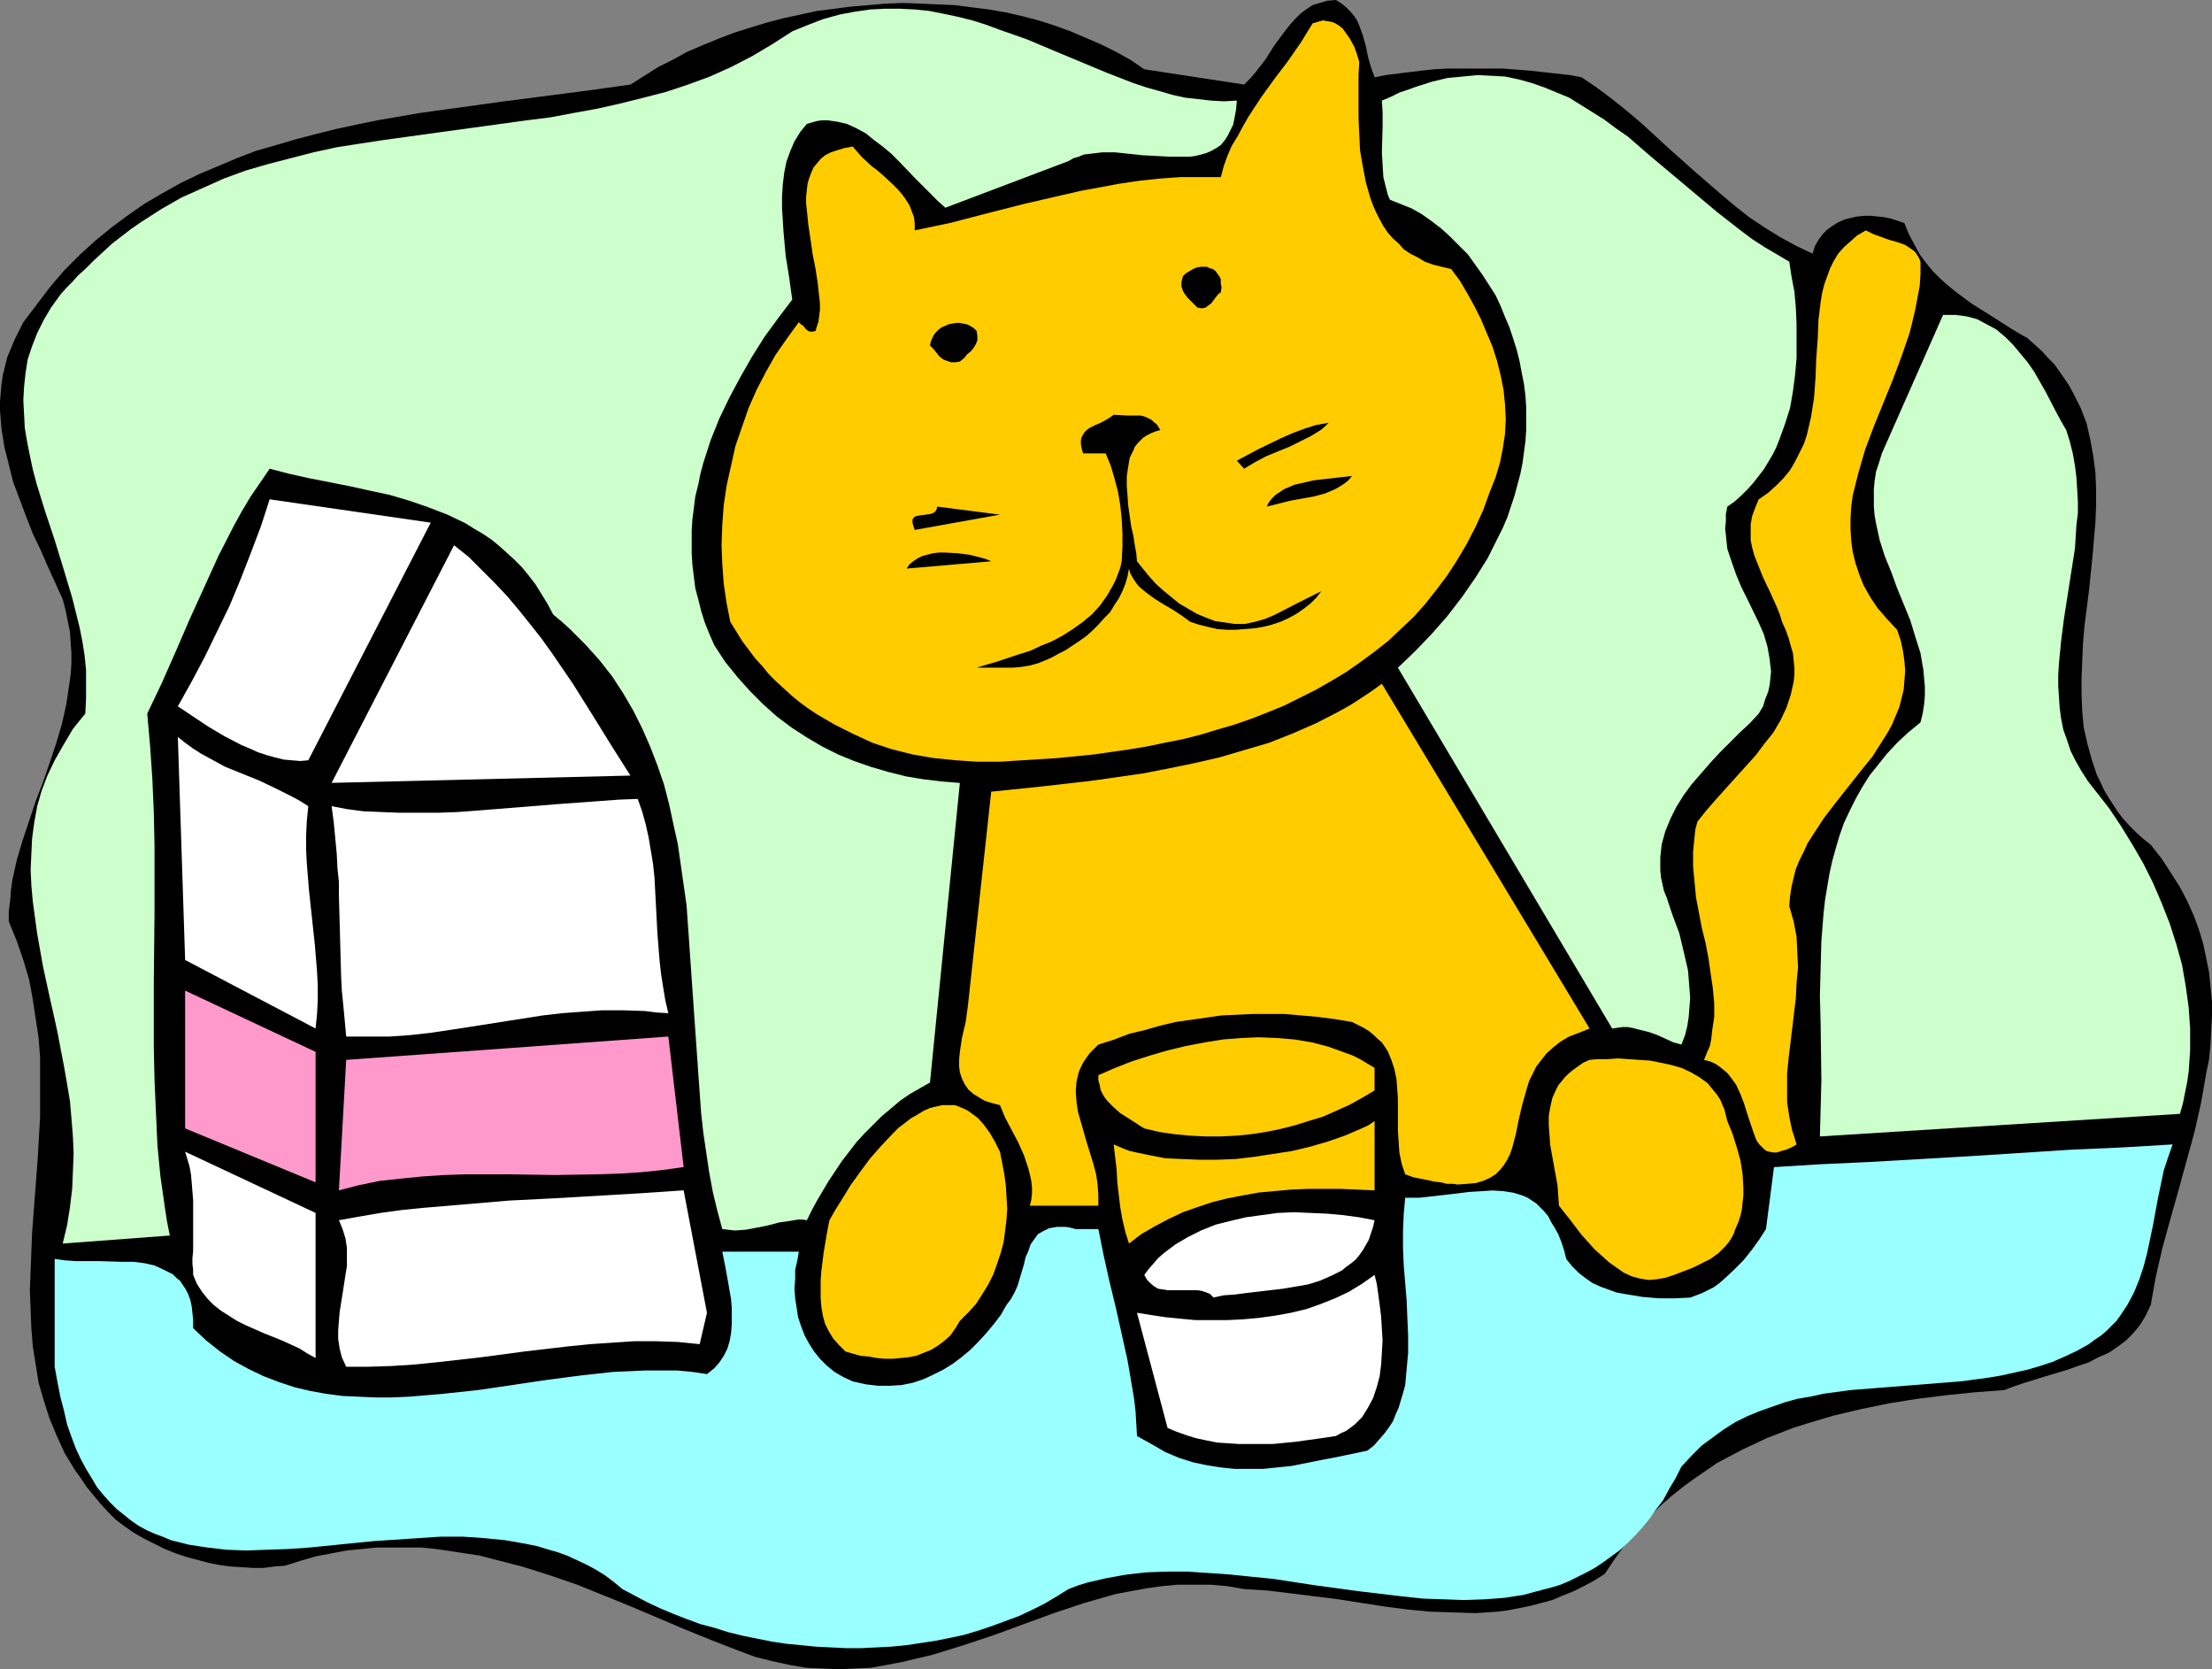 <?xml version="1.0" encoding="UTF-8" standalone="no"?>
<svg
   version="1.0"
   width="129.766mm"
   height="97.911mm"
   id="svg29"
   sodipodi:docname="Cat &amp; Milk.wmf"
   xmlns:inkscape="http://www.inkscape.org/namespaces/inkscape"
   xmlns:sodipodi="http://sodipodi.sourceforge.net/DTD/sodipodi-0.dtd"
   xmlns="http://www.w3.org/2000/svg"
   xmlns:svg="http://www.w3.org/2000/svg">
  <rect width="100%" height="100%" fill="#808080" stroke="none"/>
  <sodipodi:namedview
     id="namedview29"
     pagecolor="#ffffff"
     bordercolor="#000000"
     borderopacity="0.25"
     inkscape:showpageshadow="2"
     inkscape:pageopacity="0.0"
     inkscape:pagecheckerboard="0"
     inkscape:deskcolor="#d1d1d1"
     inkscape:document-units="mm" />
  <defs
     id="defs1">
    <pattern
       id="WMFhbasepattern"
       patternUnits="userSpaceOnUse"
       width="6"
       height="6"
       x="0"
       y="0" />
  </defs>
  <path
     style="fill:#000000;fill-opacity:1;fill-rule:evenodd;stroke:none"
     d="m 275.851,18.745 1.293,-1.293 1.131,-1.293 2.262,-2.909 1.939,-3.07 2.262,-3.07 1.131,-1.454 1.131,-1.293 1.293,-1.293 1.293,-0.97 1.454,-0.97 1.616,-0.485 1.616,-0.485 L 296.212,0 l 1.293,0.808 0.97,0.808 0.97,0.97 0.808,0.97 0.646,0.97 0.485,1.131 0.808,2.262 0.646,2.262 0.485,2.424 0.646,2.262 0.808,2.262 2.424,-0.485 2.586,-0.323 2.586,-0.323 2.747,-0.323 2.909,-0.323 2.909,-0.162 h 6.141 6.141 l 6.141,0.485 2.909,0.323 2.909,0.323 2.909,0.323 2.586,0.485 3.555,2.424 3.232,2.424 3.232,2.586 3.07,2.586 5.979,5.494 5.979,5.333 5.979,5.171 3.07,2.586 3.07,2.424 3.394,2.262 3.394,2.101 3.555,1.939 3.717,1.778 0.485,-1.616 0.808,-1.454 0.97,-1.293 0.97,-0.97 1.131,-0.808 1.293,-0.808 1.454,-0.646 1.293,-0.323 1.454,-0.323 1.616,-0.162 h 1.454 l 1.616,0.162 1.454,0.162 1.454,0.323 1.454,0.485 1.454,0.485 0.97,2.424 1.293,2.424 1.131,2.101 1.454,1.939 1.454,1.778 1.616,1.616 1.616,1.454 1.778,1.454 3.717,2.747 3.878,2.424 4.04,2.586 2.101,1.293 2.262,1.293 1.616,1.454 1.616,1.454 1.293,1.454 1.454,1.454 1.131,1.616 1.131,1.616 0.97,1.454 0.97,1.778 0.808,1.616 0.808,1.616 1.293,3.394 0.808,3.555 0.646,3.555 0.485,3.555 0.162,3.717 v 3.717 l -0.162,3.878 -0.323,3.717 -0.323,3.878 -0.808,7.757 -0.97,7.595 -0.323,3.878 -0.162,3.717 -0.162,3.878 v 3.717 l 0.162,3.717 0.323,3.555 0.808,3.555 0.97,3.555 1.131,3.394 0.808,1.616 0.808,1.778 0.97,1.616 2.101,3.232 1.131,1.454 1.454,1.616 1.454,1.454 1.616,1.454 1.616,1.293 2.424,3.07 2.101,3.232 1.939,3.07 1.616,3.07 1.454,3.232 1.131,3.07 0.97,3.232 0.646,3.07 0.646,3.232 0.323,3.232 0.323,3.232 v 3.07 l -0.162,3.232 -0.162,3.232 -0.323,3.232 -0.646,3.232 -1.131,6.464 -1.454,6.464 -1.778,6.464 -1.778,6.464 -1.778,6.302 -1.778,6.464 -1.454,6.302 -1.131,6.302 -1.131,2.424 -1.293,2.101 -1.454,1.778 -1.616,1.616 -1.939,1.454 -1.939,1.293 -2.262,0.97 -2.101,1.131 -2.424,0.808 -2.262,0.808 -4.848,1.454 -4.686,1.454 -2.424,0.808 -2.101,0.808 -6.464,0.485 -6.302,0.646 -6.464,0.808 -6.141,0.97 -6.302,1.293 -6.141,1.454 -5.979,1.778 -3.07,0.97 -2.909,1.131 -2.909,1.131 -2.747,1.293 -2.747,1.293 -2.747,1.454 -2.747,1.454 -2.586,1.778 -2.586,1.778 -2.424,1.778 -2.424,1.939 -2.424,2.101 -2.262,2.262 -2.101,2.262 -2.101,2.424 -2.101,2.586 -1.939,2.747 -1.939,2.909 -2.262,1.454 -2.424,1.293 -2.262,1.131 -2.424,0.97 -2.262,0.97 -2.424,0.646 -2.424,0.646 -2.424,0.485 -2.424,0.485 -2.424,0.323 -5.01,0.323 -5.01,-0.162 -5.01,-0.162 -5.01,-0.485 -5.01,-0.646 -10.342,-1.616 -10.342,-1.293 -5.333,-0.646 -5.171,-0.323 -3.717,-0.646 -3.717,-0.323 h -3.717 -3.555 l -3.555,0.323 -3.394,0.485 -3.555,0.646 -3.394,0.646 -3.394,0.97 -3.394,0.97 -6.787,2.262 -6.626,2.424 -6.626,2.424 -6.787,2.262 -6.787,2.101 -3.394,0.808 -3.394,0.808 -3.394,0.646 -3.555,0.646 -3.555,0.162 -3.555,0.162 -3.555,-0.162 -3.717,-0.162 -3.717,-0.646 -3.717,-0.808 -3.878,-0.97 -3.878,-1.454 -5.818,-2.262 -5.979,-2.424 -11.797,-5.01 -5.979,-2.424 -5.979,-2.424 -6.141,-2.101 -6.141,-1.939 -6.302,-1.616 -3.07,-0.808 -3.232,-0.485 -3.232,-0.485 -3.232,-0.485 -3.232,-0.323 h -3.232 -3.232 -3.394 l -3.232,0.323 -3.394,0.323 -3.394,0.646 -3.394,0.646 -3.394,0.97 -3.555,1.131 -2.262,0.162 -2.424,0.323 h -2.424 l -2.424,-0.162 -2.586,-0.162 -2.424,-0.323 -2.424,-0.485 -2.424,-0.646 -2.424,-0.646 -2.424,-0.808 -2.424,-0.97 -2.262,-1.131 -2.262,-1.131 -2.262,-1.293 -2.101,-1.454 -1.939,-1.454 -1.778,-1.778 -1.616,-1.778 -1.616,-1.939 -1.454,-1.778 -1.293,-1.939 -1.293,-1.778 -2.262,-3.717 -1.778,-3.878 -1.616,-3.878 -1.293,-4.04 -1.131,-3.878 -0.646,-4.04 -0.646,-4.04 -0.323,-4.04 -0.162,-4.202 -0.162,-4.202 0.162,-4.202 0.323,-8.403 0.646,-8.565 0.646,-8.565 L 8.888,247.566 v -4.363 -4.363 -4.363 l -0.323,-4.363 -0.646,-4.202 -0.646,-4.363 -0.808,-4.363 -1.293,-4.363 -1.454,-4.202 -1.778,-4.363 v -2.262 l 0.323,-2.424 0.162,-2.262 0.323,-2.262 0.97,-4.363 1.293,-4.363 1.454,-4.363 1.454,-4.363 1.616,-4.202 1.454,-4.202 1.454,-4.363 1.293,-4.363 0.97,-4.363 0.646,-4.363 0.323,-2.262 0.162,-2.424 v -2.262 l -0.162,-2.262 -0.162,-2.424 -0.485,-2.424 -0.485,-2.424 -0.646,-2.424 -1.616,-3.555 -1.616,-3.555 -1.616,-3.717 -1.778,-3.717 L 5.818,114.572 4.363,110.694 2.909,106.815 1.939,102.937 0.97,99.059 0.323,95.019 0,90.979 v -1.939 l 0.162,-1.939 0.162,-1.939 0.323,-2.101 0.485,-1.939 0.485,-1.939 0.808,-1.939 0.808,-1.939 0.97,-1.939 0.97,-1.939 3.07,-4.04 3.07,-4.04 3.07,-3.555 3.394,-3.394 3.394,-3.07 3.555,-2.909 3.717,-2.747 3.717,-2.586 3.878,-2.262 4.04,-2.262 4.04,-1.939 4.202,-1.778 4.202,-1.778 4.202,-1.616 4.525,-1.293 4.363,-1.293 4.363,-1.131 4.525,-1.131 4.525,-0.97 4.686,-0.97 9.373,-1.616 9.373,-1.293 9.373,-1.293 18.746,-2.424 9.211,-1.293 3.07,-1.939 3.07,-1.939 3.232,-1.616 3.232,-1.778 3.394,-1.454 3.555,-1.454 3.394,-1.293 3.555,-1.131 3.717,-1.131 3.717,-0.97 3.717,-0.808 3.717,-0.808 3.878,-0.485 3.717,-0.485 3.878,-0.323 3.717,-0.323 3.878,-0.162 3.878,0.162 3.717,0.162 3.878,0.162 3.717,0.485 3.878,0.485 3.717,0.646 3.555,0.808 3.717,0.97 3.555,1.131 3.555,1.293 3.394,1.454 3.394,1.454 3.232,1.616 3.232,1.778 3.07,2.101 z"
     id="path1" />
  <path
     style="fill:#ccffcc;fill-opacity:1;fill-rule:evenodd;stroke:none"
     d="m 274.235,22.3 -0.162,1.939 -0.323,1.778 -0.323,1.616 -0.646,1.293 -0.646,1.293 -0.646,0.97 -0.808,0.97 -0.97,0.646 -1.131,0.646 -1.131,0.485 -1.131,0.323 -1.293,0.323 -1.293,0.162 h -1.454 -2.747 l -3.07,-0.162 -3.07,-0.162 -3.07,-0.323 -3.07,-0.323 h -2.909 l -1.293,0.162 -2.747,0.323 -1.131,0.485 -1.131,0.323 -1.131,0.646 -27.31,10.342 -1.616,-1.454 -1.616,-1.616 -1.616,-1.616 -1.778,-1.778 -3.555,-3.717 -1.778,-1.778 -1.939,-1.616 -1.939,-1.454 -1.778,-1.454 -2.101,-1.131 -2.101,-0.97 -2.101,-0.485 -1.131,-0.162 -0.97,-0.162 h -1.293 l -1.131,0.162 -1.131,0.323 -1.131,0.323 -1.454,1.778 -1.293,2.101 -0.97,2.262 -0.808,2.262 -0.485,2.424 -0.323,2.586 -0.162,2.586 v 2.747 l 0.162,2.586 0.162,2.586 0.485,5.333 0.808,5.009 0.323,2.424 0.323,2.262 -3.07,4.04 -3.07,4.202 -2.747,4.363 -2.586,4.525 -2.424,4.525 -2.262,4.686 -1.939,4.848 -1.616,5.009 -0.646,2.424 -0.485,2.424 -0.646,2.586 -0.323,2.586 -0.323,2.424 -0.162,2.586 v 2.586 2.424 l 0.162,2.586 0.323,2.586 0.323,2.586 0.646,2.424 0.646,2.586 0.808,2.586 0.97,2.424 1.131,2.586 2.424,3.717 2.747,3.394 2.747,3.07 2.909,2.909 3.07,2.747 3.232,2.424 3.232,2.101 3.555,2.101 3.555,1.778 3.555,1.454 3.717,1.293 3.878,1.131 3.878,0.97 3.878,0.646 4.04,0.485 4.04,0.323 -6.626,66.416 -2.262,1.293 -2.262,1.293 -2.101,1.454 -2.101,1.778 -1.939,1.616 -1.939,1.939 -1.939,1.939 -1.778,1.939 -1.616,2.101 -1.616,2.101 -2.909,4.363 -2.586,4.363 -1.131,2.101 -1.131,2.262 -0.808,-0.162 h -1.131 l -1.939,0.323 -2.262,0.323 -2.424,0.646 -2.424,0.485 -2.586,0.485 -2.424,0.162 -1.454,-0.162 -1.293,-0.162 -1.131,-4.202 -0.97,-4.04 -0.808,-4.363 -0.646,-4.363 -0.646,-4.363 -0.485,-4.363 -0.646,-9.049 -0.646,-9.211 -0.646,-9.211 -0.646,-9.373 -0.646,-9.211 -0.646,-4.525 -0.646,-4.525 -0.646,-4.525 -0.97,-4.363 -0.97,-4.525 -1.131,-4.363 -1.454,-4.202 -1.616,-4.202 -1.778,-4.04 -1.939,-3.878 -2.262,-3.878 -2.424,-3.717 -2.909,-3.717 -3.07,-3.394 -3.394,-3.394 -1.778,-1.616 -1.939,-1.616 -1.293,-2.424 -1.293,-2.101 -1.293,-2.101 -1.616,-2.101 -1.454,-1.778 -1.616,-1.616 -1.778,-1.616 -1.616,-1.454 -1.778,-1.454 -1.939,-1.293 -1.939,-1.131 -1.778,-1.131 -4.04,-1.939 -4.202,-1.616 -4.202,-1.454 -4.363,-1.293 -4.525,-0.97 -4.363,-0.97 -9.05,-1.778 -4.363,-0.97 -4.363,-1.131 -2.101,3.07 -2.101,3.07 -1.939,3.232 -1.778,3.232 -3.394,6.625 -3.232,7.11 -3.232,7.11 -3.07,7.11 -3.07,6.949 -3.232,6.787 0.646,7.272 0.485,7.11 0.323,7.433 0.162,7.433 v 14.867 l -0.162,15.19 v 14.705 l 0.162,7.272 0.323,7.272 0.323,7.11 0.646,6.787 0.97,6.787 0.485,3.232 0.646,3.232 -23.755,1.778 0.97,-4.04 0.646,-4.04 0.485,-4.04 0.162,-3.878 0.162,-3.878 -0.162,-3.878 -0.323,-4.04 -0.323,-3.717 -0.646,-3.878 -0.646,-3.717 -1.454,-7.595 -0.808,-3.717 -0.808,-3.555 -1.616,-7.433 -1.293,-7.272 -0.485,-3.555 -0.485,-3.555 -0.323,-3.555 -0.162,-3.555 0.162,-3.555 0.162,-3.394 0.485,-3.555 0.646,-3.555 0.97,-3.394 1.293,-3.394 1.616,-3.394 1.939,-3.394 2.101,-3.555 1.293,-1.616 1.454,-1.778 0.162,-3.232 v -3.07 -3.394 l -0.323,-3.232 -0.485,-3.07 -0.646,-3.232 -0.808,-3.232 -0.808,-3.232 -1.939,-6.464 -1.939,-6.302 -2.101,-6.302 L 8.08,107.139 7.272,104.068 6.626,100.998 5.979,97.766 5.494,94.857 5.333,91.787 5.171,88.717 5.333,85.808 5.656,82.737 6.141,79.667 7.11,76.758 8.242,73.85 9.696,70.941 l 1.616,-2.747 2.101,-2.909 1.293,-1.454 1.293,-1.293 1.293,-1.454 1.616,-1.454 1.939,-1.939 1.939,-1.778 2.101,-1.939 2.101,-1.616 2.101,-1.616 2.101,-1.454 4.525,-2.909 4.525,-2.586 4.686,-2.101 4.686,-2.101 4.848,-1.778 5.01,-1.454 5.01,-1.293 5.01,-1.293 5.171,-1.131 5.171,-0.808 5.333,-0.808 10.504,-1.454 21.17,-2.909 5.171,-0.646 5.171,-0.97 5.333,-0.97 5.01,-1.131 5.171,-1.293 5.01,-1.293 4.848,-1.616 4.848,-1.778 4.686,-2.101 4.686,-2.424 4.363,-2.586 4.525,-2.909 3.555,-1.454 3.394,-1.293 3.555,-0.97 3.394,-0.646 3.394,-0.485 3.232,-0.162 h 3.394 l 3.232,0.162 3.232,0.323 3.232,0.646 3.07,0.646 3.232,0.808 3.07,0.97 3.07,1.131 5.979,2.101 6.141,2.586 5.818,2.424 5.818,2.424 5.818,2.262 2.909,0.97 2.909,0.808 2.747,0.808 2.909,0.646 2.909,0.323 2.747,0.323 2.909,0.162 z"
     id="path2" />
  <path
     style="fill:#ffcc00;fill-opacity:1;fill-rule:evenodd;stroke:none"
     d="m 301.384,13.736 -0.162,2.747 v 3.07 3.232 3.394 l 0.162,3.555 0.162,3.555 0.646,3.717 0.646,3.394 0.97,3.394 0.646,1.778 0.646,1.454 0.808,1.616 0.808,1.454 0.97,1.454 1.131,1.293 1.293,1.131 1.131,1.293 1.454,0.97 1.616,0.808 1.616,0.97 1.778,0.646 1.939,0.485 2.101,0.485 1.939,2.586 1.616,2.747 1.616,2.909 1.454,2.909 1.293,3.07 1.293,3.07 0.97,3.07 0.808,3.232 0.646,3.232 0.323,3.232 0.162,3.232 -0.162,3.232 -0.485,3.232 -0.646,3.232 -0.97,3.232 -1.293,3.232 -1.454,4.04 -1.778,3.878 -1.939,3.717 -2.101,3.555 -2.101,3.232 -2.424,3.232 -2.424,3.07 -2.586,2.909 -2.909,2.747 -2.747,2.586 -3.07,2.424 -3.07,2.262 -3.232,2.262 -3.232,1.939 -3.394,1.939 -3.555,1.778 -3.555,1.778 -3.555,1.454 -3.717,1.454 -3.717,1.293 -3.878,1.131 -3.717,1.131 -3.878,0.97 -4.04,0.808 -3.878,0.808 -3.878,0.646 -7.918,1.131 -8.08,0.808 -7.757,0.485 -5.01,0.323 h -5.01 l -4.848,-0.323 -4.848,-0.485 -4.686,-0.808 -4.525,-1.131 -4.363,-1.454 -4.202,-1.939 -4.202,-2.101 -3.878,-2.262 -1.939,-1.293 -1.778,-1.293 -1.778,-1.454 -1.778,-1.616 -1.778,-1.616 -1.616,-1.616 -1.454,-1.778 -1.616,-1.778 -1.454,-1.939 -1.454,-1.939 -1.293,-2.101 -1.293,-2.101 -0.808,-4.04 -0.646,-4.363 -0.323,-4.363 -0.162,-4.202 0.162,-4.525 0.323,-4.363 0.646,-4.363 0.97,-4.363 0.97,-4.363 1.454,-4.202 1.454,-4.202 1.778,-4.04 2.101,-4.04 2.101,-3.717 2.586,-3.717 2.586,-3.555 0.485,0.485 0.485,0.323 0.646,0.808 0.485,0.323 0.323,0.162 h 0.646 l 0.646,-0.162 0.323,-1.131 0.323,-0.97 0.162,-1.293 0.162,-1.293 v -1.454 l -0.162,-1.454 -0.323,-2.909 -0.485,-3.232 -0.646,-3.232 -0.485,-3.394 -0.485,-3.232 -0.323,-3.232 -0.162,-1.454 v -1.454 l 0.162,-1.454 0.162,-1.454 0.323,-1.131 0.485,-1.293 0.485,-1.131 0.808,-0.97 0.808,-0.97 0.97,-0.808 1.293,-0.646 1.454,-0.485 1.616,-0.485 1.778,-0.323 0.97,1.131 0.97,1.131 2.262,2.101 1.293,0.97 1.131,0.97 2.262,2.101 1.131,1.131 0.97,1.131 0.808,1.131 0.808,1.293 0.485,1.293 0.485,1.293 0.162,1.293 v 1.616 l 3.878,-0.808 3.878,-0.808 8.08,-2.101 8.242,-2.101 8.403,-1.939 4.202,-0.97 4.363,-0.808 4.363,-0.808 4.363,-0.646 4.525,-0.485 4.525,-0.323 h 4.525 4.525 l 0.646,-2.424 0.808,-2.262 0.97,-2.262 1.293,-2.101 1.131,-2.101 1.293,-2.262 2.747,-4.202 2.909,-4.04 3.07,-4.04 2.909,-4.202 2.586,-4.202 1.131,-0.323 1.131,-0.323 0.97,0.162 0.97,0.162 0.808,0.323 0.808,0.485 0.808,0.646 0.485,0.646 1.131,1.616 0.97,1.778 0.646,1.778 z"
     id="path3" />
  <path
     style="fill:#ccffcc;fill-opacity:1;fill-rule:evenodd;stroke:none"
     d="m 396.728,58.013 0.485,3.232 0.646,3.394 0.323,3.555 0.162,3.717 v 3.717 3.717 l -0.323,3.717 -0.485,3.717 -0.646,3.717 -1.131,3.555 -1.293,3.555 -0.646,1.616 -0.808,1.616 -0.97,1.616 -0.97,1.616 -1.131,1.454 -1.131,1.454 -1.293,1.454 -1.454,1.454 -1.454,1.293 -1.616,1.131 -0.323,1.616 v 1.616 l -0.162,1.616 0.162,1.454 0.162,1.616 0.162,1.454 0.97,2.909 0.97,2.747 1.131,2.747 1.293,2.586 2.586,5.333 1.131,2.586 0.808,2.747 0.485,2.747 0.162,1.454 0.162,1.293 -0.162,1.616 -0.162,1.454 -0.323,1.454 -0.646,1.616 -0.485,1.616 -0.97,1.616 -1.939,2.101 -2.262,2.101 -4.363,4.363 -2.101,2.262 -2.101,2.424 -2.101,2.424 -1.778,2.424 -1.616,2.586 -1.293,2.586 -1.131,2.747 -0.808,2.909 -0.162,1.454 -0.162,1.454 v 1.454 1.454 l 0.162,1.616 0.323,1.454 0.323,1.454 0.646,1.616 1.293,3.878 1.454,3.878 0.97,4.04 0.97,4.202 0.162,1.939 0.162,2.101 0.162,2.101 -0.162,2.101 -0.162,2.101 -0.323,2.101 -0.485,1.939 -0.808,2.101 -1.778,-0.485 -1.778,-0.808 -1.778,-0.808 -1.778,-0.646 -1.939,-0.485 -1.939,-0.485 -0.97,-0.162 h -1.131 l -1.131,0.162 -1.131,0.162 -47.51,-79.99 3.878,-3.717 3.717,-3.878 3.394,-3.878 3.232,-4.202 2.909,-4.202 2.747,-4.363 2.262,-4.525 1.131,-2.262 0.97,-2.262 1.616,-4.848 1.293,-4.848 0.485,-2.424 0.323,-2.424 0.323,-2.424 0.162,-2.424 v -2.586 -2.424 l -0.162,-2.586 -0.323,-2.586 -0.485,-2.424 -0.485,-2.586 -0.646,-2.586 -0.808,-2.586 -0.808,-2.424 -0.97,-2.262 -0.97,-2.424 -1.131,-2.424 -1.454,-2.262 -1.454,-2.262 -1.616,-2.262 -1.616,-2.262 -1.939,-1.939 -1.939,-1.939 -1.939,-1.778 -2.101,-1.616 -2.262,-1.616 -2.262,-1.293 -2.424,-0.97 -2.424,-0.97 -0.485,-1.131 -0.323,-1.293 -0.323,-1.293 -0.323,-1.293 -0.162,-2.747 -0.162,-2.747 0.162,-5.817 v -2.909 l -0.162,-2.747 1.939,-0.808 1.939,-0.97 1.939,-0.646 1.778,-0.646 3.555,-1.131 3.394,-0.808 3.394,-0.323 3.232,-0.323 3.07,0.162 3.07,0.162 3.07,0.646 2.909,0.808 2.747,0.97 2.747,1.131 2.747,1.131 2.586,1.616 2.586,1.616 2.586,1.616 2.586,1.939 2.586,1.778 4.848,4.202 5.01,4.202 5.01,4.202 5.01,4.202 5.171,4.04 2.586,1.939 2.747,1.778 2.747,1.616 z"
     id="path4" />
  <path
     style="fill:#ffcc00;fill-opacity:1;fill-rule:evenodd;stroke:none"
     d="m 425.816,58.013 v 2.747 l -0.162,2.586 -0.485,2.586 -0.485,2.586 -0.646,2.747 -0.646,2.586 -1.778,5.171 -1.939,5.171 -2.101,5.171 -2.101,5.171 -1.939,5.171 -1.454,5.009 -0.646,2.586 -0.646,2.586 -0.323,2.424 -0.162,2.586 v 2.424 l 0.162,2.586 0.323,2.424 0.646,2.586 0.808,2.424 0.97,2.424 1.454,2.586 1.616,2.424 2.101,2.424 2.262,2.424 0.808,2.424 0.485,2.262 0.323,2.262 0.162,2.101 -0.162,2.101 -0.162,2.101 -0.485,1.939 -0.485,1.939 -0.808,1.939 -0.808,1.939 -0.97,1.778 -1.131,1.778 -2.262,3.555 -2.747,3.394 -5.494,6.949 -2.586,3.394 -2.424,3.717 -1.131,1.778 -0.808,1.778 -0.97,1.939 -0.808,1.939 -0.485,1.939 -0.485,2.101 -0.323,2.101 -0.162,2.101 0.97,3.394 0.646,3.394 0.162,3.394 0.162,3.394 -0.323,3.394 -0.162,3.394 -0.808,6.787 -0.808,6.625 -0.323,3.394 v 3.232 3.07 l 0.485,3.232 0.646,3.07 0.485,1.454 0.485,1.616 -1.131,0.646 -1.131,0.485 -1.131,0.323 -0.97,0.323 h -0.808 l -0.808,-0.162 -0.646,-0.162 -0.485,-0.323 -1.131,-1.131 -0.485,-0.646 -0.323,-0.646 -0.646,-1.778 -0.646,-1.939 -0.646,-1.939 -0.646,-2.101 -0.808,-2.101 -0.97,-2.101 -1.293,-1.778 -0.646,-0.808 -0.97,-0.808 -0.808,-0.646 -0.97,-0.646 -1.131,-0.485 -1.293,-0.323 0.646,-1.616 0.646,-1.454 0.323,-1.616 0.162,-1.616 0.485,-3.232 v -3.07 l -0.323,-3.394 -0.485,-3.232 -0.485,-3.394 -0.646,-3.394 -0.808,-3.232 -0.646,-3.394 -0.646,-3.394 -0.323,-3.394 -0.323,-3.394 v -3.394 l 0.323,-3.232 0.162,-1.616 0.485,-1.778 1.939,-2.424 2.101,-2.424 4.363,-4.848 4.525,-5.009 1.939,-2.586 1.939,-2.424 1.616,-2.747 1.293,-2.747 0.485,-1.454 0.485,-1.454 0.323,-1.454 0.323,-1.454 0.162,-1.454 v -1.616 l -0.162,-1.616 -0.162,-1.616 -0.485,-1.616 -0.485,-1.778 -0.646,-1.778 -0.808,-1.778 -0.485,-1.616 -0.646,-1.616 -1.454,-3.232 -1.616,-3.394 -1.293,-3.232 -0.646,-1.616 -0.485,-1.778 -0.323,-1.616 v -1.778 -1.778 l 0.323,-1.778 0.646,-1.778 0.808,-1.939 2.101,-1.454 1.778,-1.616 1.616,-1.616 1.454,-1.778 1.131,-1.939 0.97,-1.939 0.97,-1.939 0.646,-1.939 0.485,-2.101 0.485,-2.101 0.646,-4.202 0.323,-4.363 0.162,-4.363 0.323,-4.202 0.162,-4.202 0.485,-4.04 0.323,-1.939 0.485,-1.939 0.646,-1.778 0.646,-1.778 0.808,-1.616 0.97,-1.616 1.293,-1.454 1.454,-1.293 1.454,-1.293 1.939,-1.131 1.616,0.808 1.778,0.646 1.778,0.646 1.778,0.485 1.778,0.646 1.454,0.97 0.646,0.485 0.485,0.646 0.485,0.808 z"
     id="path5" />
  <path
     style="fill:#000000;fill-opacity:1;fill-rule:evenodd;stroke:none"
     d="m 270.68,64.8 -0.646,0.485 -0.485,0.646 -0.97,1.293 -0.646,0.485 -0.646,0.485 -0.808,0.162 -0.97,-0.162 -0.646,-0.646 -0.808,-0.808 -0.646,-0.646 -0.646,-0.808 -0.485,-0.808 -0.323,-0.97 v -0.97 l 0.162,-0.646 0.162,-0.646 0.646,-0.646 0.808,-0.485 0.808,-0.485 0.808,-0.323 0.808,-0.162 h 0.646 0.808 l 0.646,0.323 0.646,0.162 0.646,0.485 0.323,0.485 0.485,0.646 0.323,0.646 v 0.97 l 0.162,0.808 z"
     id="path6" />
  <path
     style="fill:#ccffcc;fill-opacity:1;fill-rule:evenodd;stroke:none"
     d="m 458.135,95.342 0.808,2.586 0.646,2.586 0.485,2.747 0.323,2.586 0.162,2.586 0.162,2.747 v 2.586 l -0.323,2.586 -0.323,5.171 -0.808,5.171 -0.808,5.171 -0.808,5.171 -0.646,5.009 -0.485,5.01 -0.162,2.586 v 2.424 l 0.162,2.424 0.162,2.424 0.323,2.424 0.485,2.424 0.808,2.262 0.808,2.424 1.131,2.262 1.293,2.262 1.454,2.262 1.778,2.262 2.909,3.717 2.586,3.878 2.586,4.202 2.424,4.202 2.101,4.202 1.939,4.525 1.778,4.525 1.454,4.525 1.293,4.686 0.808,4.686 0.646,4.686 0.323,4.686 v 4.848 l -0.323,4.686 -0.323,2.262 -0.485,2.424 -0.485,2.424 -0.646,2.262 -79.83,5.009 0.162,-6.141 0.162,-6.302 -0.162,-12.443 -0.162,-6.302 0.162,-6.141 0.162,-5.979 0.485,-6.141 0.323,-2.909 0.485,-2.909 0.485,-2.909 0.646,-2.909 0.808,-2.909 0.808,-2.747 0.97,-2.747 1.293,-2.747 1.293,-2.586 1.454,-2.586 1.616,-2.586 1.939,-2.424 1.939,-2.424 2.262,-2.424 2.424,-2.262 2.747,-2.262 0.485,-1.939 0.323,-2.101 0.162,-1.778 V 152.224 l -0.162,-1.778 -0.162,-1.939 -0.323,-1.778 -0.323,-1.939 -1.131,-3.555 -1.131,-3.717 -2.909,-7.11 -1.293,-3.555 -1.454,-3.555 -1.131,-3.555 -0.808,-3.717 -0.323,-1.778 -0.162,-1.939 v -1.778 -2.101 l 0.162,-1.778 0.323,-2.101 0.646,-1.939 0.646,-2.101 13.574,-30.703 h 1.454 1.293 l 1.293,0.162 1.131,0.162 1.293,0.323 1.131,0.323 2.101,1.131 2.101,1.131 1.939,1.616 1.778,1.778 1.616,1.939 1.616,1.939 1.454,2.101 2.586,4.525 2.262,4.363 1.131,2.101 z"
     id="path7" />
  <path
     style="fill:#000000;fill-opacity:1;fill-rule:evenodd;stroke:none"
     d="m 216.544,73.365 0.162,1.131 v 0.97 l -0.323,0.808 -0.485,0.808 -0.646,0.808 -0.808,0.646 -0.646,0.808 -0.97,0.808 -0.97,0.162 h -0.97 l -0.97,-0.323 -0.808,-0.323 -0.808,-0.646 -0.646,-0.808 -0.646,-0.808 -0.808,-0.808 0.162,-0.808 0.323,-0.808 0.323,-0.646 0.485,-0.646 0.646,-0.646 0.646,-0.485 0.808,-0.323 0.646,-0.323 0.808,-0.162 0.97,-0.162 h 0.808 l 0.808,0.162 0.808,0.162 0.646,0.323 0.808,0.485 z"
     id="path8" />
  <path
     style="fill:#000000;fill-opacity:1;fill-rule:evenodd;stroke:none"
     d="m 257.267,95.342 -1.131,0.323 -0.808,0.323 -0.97,0.485 -0.808,0.485 -0.646,0.646 -0.646,0.646 -0.646,0.808 -0.323,0.808 -0.808,1.616 -0.323,1.939 -0.323,2.101 v 2.262 l 0.162,2.101 0.162,2.262 0.646,4.525 0.485,2.101 0.323,2.101 0.323,1.778 0.162,1.778 1.293,1.616 1.454,1.778 1.454,1.616 1.616,1.454 1.778,1.454 1.778,1.454 1.939,1.131 1.939,1.131 1.939,0.808 2.101,0.808 2.262,0.323 2.101,0.323 h 2.262 l 2.262,-0.485 2.262,-0.646 2.262,-0.97 5.01,-2.586 5.171,-2.586 -1.131,1.454 -1.293,1.293 -1.454,1.131 -1.616,1.131 -1.778,0.97 -1.778,0.808 -1.939,0.646 -1.939,0.485 -1.939,0.323 -2.101,0.162 -2.101,0.162 h -1.939 l -2.101,-0.162 -2.101,-0.485 -1.939,-0.485 -1.939,-0.646 -1.778,-1.293 -1.939,-1.293 -1.939,-1.131 -2.101,-1.293 -1.778,-1.293 -1.778,-1.454 -0.646,-0.808 -0.646,-0.97 -0.646,-1.131 -0.323,-1.131 -0.323,1.778 -0.485,1.616 -0.646,1.616 -0.808,1.616 -0.97,1.454 -0.97,1.616 -1.293,1.293 -1.293,1.454 -1.293,1.293 -1.454,1.293 -1.616,1.131 -1.454,0.97 -1.454,0.97 -1.616,0.808 -1.454,0.808 -1.454,0.646 -1.616,0.646 -1.778,0.485 -1.939,0.323 -1.939,0.162 h -4.04 -3.878 l 2.101,-0.646 2.262,-0.646 2.424,-0.808 2.424,-0.808 2.586,-0.808 2.424,-1.131 2.424,-0.97 2.424,-1.293 2.262,-1.454 2.262,-1.616 1.939,-1.616 1.778,-1.939 1.616,-2.262 1.293,-2.262 0.646,-1.293 0.485,-1.293 0.485,-1.293 0.323,-1.454 0.162,-3.232 v -3.07 l -0.162,-3.07 -0.323,-3.07 -0.485,-2.909 -0.808,-3.07 -0.808,-2.747 -1.131,-2.747 h -5.01 l -0.323,-1.131 -0.162,-0.97 v -0.808 l 0.162,-0.646 0.323,-0.646 0.323,-0.485 0.485,-0.485 0.646,-0.485 1.293,-0.646 0.808,-0.323 0.646,-0.323 1.454,-0.808 1.131,-0.808 2.909,0.162 h 1.454 1.616 l 1.131,0.323 1.293,0.646 0.485,0.485 0.646,0.485 0.323,0.485 z"
     id="path9" />
  <path
     style="fill:#000000;fill-opacity:1;fill-rule:evenodd;stroke:none"
     d="m 294.596,93.726 -0.808,0.808 -0.97,0.808 -2.101,1.293 -2.262,1.131 -2.586,1.293 -2.424,0.97 -2.747,1.131 -2.424,1.293 -2.424,1.454 -1.616,-1.778 2.424,-1.293 2.424,-1.293 5.01,-2.424 2.586,-1.131 2.586,-0.97 2.586,-0.808 z"
     id="path10" />
  <path
     style="fill:#000000;fill-opacity:1;fill-rule:evenodd;stroke:none"
     d="m 299.768,105.523 -0.808,0.97 -0.808,0.646 -0.97,0.646 -1.131,0.646 -2.262,0.97 -2.424,0.646 -5.333,0.97 -2.586,0.646 -2.586,0.646 0.485,-0.97 0.646,-0.808 0.808,-0.808 0.97,-0.646 0.97,-0.646 1.131,-0.485 1.131,-0.485 1.454,-0.323 2.747,-0.646 2.747,-0.323 2.909,-0.323 z"
     id="path11" />
  <path
     style="fill:#ffffff;fill-opacity:1;fill-rule:evenodd;stroke:none"
     d="m 68.357,168.545 -1.778,0.162 -1.939,-0.162 -1.778,-0.162 -1.939,-0.485 -1.778,-0.485 -1.939,-0.646 -1.778,-0.808 -1.939,-0.808 -3.717,-1.939 -3.555,-2.101 -3.394,-2.262 -3.394,-2.262 3.07,-5.494 2.909,-5.494 2.747,-5.656 2.747,-5.656 2.424,-5.817 2.262,-5.817 2.262,-5.979 1.939,-5.979 35.714,5.171 z"
     id="path12" />
  <path
     style="fill:#000000;fill-opacity:1;fill-rule:evenodd;stroke:none"
     d="m 202.808,117.481 -0.323,-0.97 -0.162,-0.646 v -0.646 l 0.162,-0.323 0.323,-0.323 0.323,-0.162 0.97,-0.162 1.131,-0.162 1.131,-0.162 0.485,-0.162 0.485,-0.323 0.323,-0.485 0.162,-0.646 13.898,1.778 z"
     id="path13" />
  <path
     style="fill:#ffffff;fill-opacity:1;fill-rule:evenodd;stroke:none"
     d="m 139.784,171.939 -66.256,1.616 27.149,-52.68 3.232,2.586 2.909,2.909 2.909,2.909 2.747,2.909 2.586,3.07 2.586,3.232 2.424,3.07 2.424,3.394 4.525,6.625 4.363,6.949 4.202,6.787 z"
     id="path14" />
  <path
     style="fill:#000000;fill-opacity:1;fill-rule:evenodd;stroke:none"
     d="m 219.776,124.429 -18.746,1.616 0.646,-0.97 0.808,-0.646 0.97,-0.646 0.97,-0.485 1.131,-0.323 1.293,-0.323 1.293,-0.162 h 1.293 l 2.909,0.162 2.586,0.323 2.586,0.646 1.131,0.323 z"
     id="path15" />
  <path
     style="fill:#ffcc00;fill-opacity:1;fill-rule:evenodd;stroke:none"
     d="m 352.449,228.013 -2.424,0.97 -2.101,0.808 -1.939,1.131 -1.616,1.293 -1.454,1.293 -1.131,1.454 -1.131,1.454 -0.808,1.616 -0.808,1.616 -0.485,1.616 -0.97,3.394 -0.808,3.394 -0.646,3.232 -0.808,3.07 -0.485,1.454 -0.646,1.293 -0.808,1.293 -0.808,0.97 -0.97,0.97 -1.293,0.808 -1.454,0.646 -1.616,0.485 -1.778,0.162 -2.262,0.162 -1.131,-0.162 h -1.293 l -1.293,-0.323 -1.454,-0.162 -1.454,-0.323 -1.616,-0.323 -1.616,-0.323 -1.778,-0.646 -0.808,-2.424 -0.485,-2.424 -0.162,-2.424 -0.162,-2.424 v -7.11 l -0.162,-2.262 -0.162,-2.101 -0.485,-2.262 -0.646,-1.939 -0.808,-1.939 -0.646,-0.97 -0.646,-0.97 -0.97,-0.808 -0.808,-0.808 -0.97,-0.808 -1.293,-0.808 -1.293,-0.646 -1.293,-0.646 -3.878,-0.646 -3.717,-0.485 -3.717,-0.323 -3.555,-0.323 h -3.555 -3.555 l -3.394,0.162 -3.555,0.162 -3.394,0.485 -3.394,0.485 -3.394,0.485 -3.394,0.808 -3.394,0.97 -3.394,0.808 -3.394,1.293 -3.555,1.131 -0.97,0.97 -0.97,0.97 -0.808,1.131 -0.646,0.97 -0.485,0.97 -0.485,1.131 -0.485,2.101 -0.162,2.101 0.162,2.262 0.323,2.262 0.646,2.262 1.293,4.525 1.454,4.686 0.646,2.424 0.323,2.262 0.162,2.262 v 2.424 h -15.19 l 0.323,-1.293 0.162,-1.454 v -1.293 l -0.162,-1.454 -0.323,-1.454 -0.323,-1.293 -0.97,-2.909 -1.293,-2.909 -1.454,-2.747 -1.454,-2.747 -1.131,-2.747 -1.293,-0.323 -1.131,-0.323 -0.97,-0.323 -0.808,-0.485 -0.808,-0.485 -0.808,-0.485 -1.131,-0.97 -0.808,-1.131 -0.646,-1.293 -0.485,-1.454 -0.162,-1.293 v -1.616 l 0.162,-1.616 0.485,-3.232 0.808,-3.394 0.485,-3.555 5.171,-47.509 10.989,-1.131 11.312,-1.293 5.656,-0.808 5.656,-0.808 5.818,-1.131 5.494,-1.131 5.656,-1.293 5.494,-1.616 5.494,-1.616 5.333,-2.101 5.171,-2.262 5.01,-2.586 2.586,-1.454 2.262,-1.454 2.424,-1.616 2.262,-1.616 z"
     id="path16" />
  <path
     style="fill:#ffffff;fill-opacity:1;fill-rule:evenodd;stroke:none"
     d="m 68.357,178.726 -0.323,3.232 -0.162,3.232 v 3.232 l 0.162,3.07 0.485,5.979 0.646,5.979 0.646,5.979 0.485,5.979 0.162,3.07 v 3.232 l -0.162,3.07 -0.323,3.232 -28.926,-15.19 -1.616,-49.449 1.616,1.293 1.778,1.293 1.778,1.131 1.778,0.97 3.555,1.939 7.595,3.07 3.717,1.778 3.555,1.778 1.778,0.97 z"
     id="path17" />
  <path
     style="fill:#ffffff;fill-opacity:1;fill-rule:evenodd;stroke:none"
     d="m 148.187,224.619 -2.586,-0.162 -2.586,-0.323 -4.848,-0.162 h -4.686 l -4.525,0.323 -4.363,0.323 -4.202,0.485 -8.242,1.293 -8.242,1.293 -4.202,0.646 -4.363,0.646 -4.363,0.485 -4.525,0.323 h -4.848 -4.848 l -0.323,-3.555 -0.323,-3.394 -0.323,-3.232 -0.162,-3.232 -0.162,-5.979 -0.162,-5.979 -0.162,-5.817 v -3.07 l -0.323,-3.07 -0.162,-3.232 -0.323,-3.394 -0.323,-3.394 -0.485,-3.717 3.394,0.646 3.717,0.485 3.878,0.162 4.04,0.162 h 4.202 4.363 l 4.363,-0.162 4.363,-0.323 18.099,-1.454 8.888,-0.646 4.363,-0.323 4.202,-0.162 0.97,2.747 0.808,2.909 0.646,2.909 0.485,2.909 0.485,2.909 0.323,3.07 0.323,6.141 0.323,6.141 0.485,6.141 0.323,2.909 0.485,3.07 0.485,2.909 z"
     id="path18" />
  <path
     style="fill:#ff99cc;fill-opacity:1;fill-rule:evenodd;stroke:none"
     d="M 69.973,262.11 41.046,250.152 v -30.542 l 28.926,13.574 z"
     id="path19" />
  <path
     style="fill:#ff99cc;fill-opacity:1;fill-rule:evenodd;stroke:none"
     d="m 151.581,258.716 -4.525,0.646 -4.686,0.485 -4.848,0.323 -4.848,0.162 -9.696,0.162 -9.858,-0.162 h -9.858 l -4.848,0.162 -4.848,0.323 -4.848,0.485 -4.525,0.485 -4.686,0.97 -4.363,1.131 1.616,-28.926 35.875,-2.586 35.552,-2.586 z"
     id="path20" />
  <path
     style="fill:#ffcc00;fill-opacity:1;fill-rule:evenodd;stroke:none"
     d="m 304.777,241.749 -2.747,1.616 -2.909,1.616 -2.909,1.293 -2.909,1.293 -3.232,0.97 -3.07,0.97 -3.232,0.808 -3.232,0.646 -3.232,0.485 -3.232,0.323 -3.394,0.162 h -3.394 l -3.394,-0.162 -3.394,-0.323 -3.394,-0.485 -3.394,-0.808 -0.808,-0.485 -0.97,-0.646 -1.778,-1.131 -1.778,-1.131 -1.454,-1.293 -1.293,-1.293 -0.646,-0.808 -0.485,-0.808 -0.485,-0.97 -0.162,-0.97 -0.323,-1.131 v -1.131 l 3.717,-1.616 3.717,-1.454 4.04,-1.293 3.878,-1.131 4.04,-0.97 4.202,-0.808 4.04,-0.646 4.04,-0.323 3.878,-0.162 4.04,0.162 3.878,0.323 3.878,0.646 3.717,0.97 3.555,1.293 1.778,0.646 1.616,0.808 1.616,0.97 1.616,0.97 z"
     id="path21" />
  <path
     style="fill:#ffcc00;fill-opacity:1;fill-rule:evenodd;stroke:none"
     d="m 382.992,248.536 1.131,2.747 0.97,3.07 0.808,2.909 0.485,3.07 0.162,3.07 v 1.616 l -0.162,1.454 -0.162,1.616 -0.323,1.454 -0.485,1.454 -0.646,1.454 -0.323,0.97 -0.485,0.97 -0.646,0.97 -0.646,0.808 -1.616,1.616 -1.778,1.293 -1.939,0.97 -1.939,0.97 -2.101,0.808 -2.101,0.808 -0.97,0.323 -0.97,0.323 -1.939,0.323 -1.778,0.162 -1.939,-0.323 -1.778,-0.485 -1.778,-0.808 -1.616,-1.131 -1.616,-1.131 -1.616,-1.454 -1.616,-1.454 -2.909,-3.232 -2.586,-3.394 -1.293,-1.616 -1.131,-1.454 -0.162,-2.262 -0.162,-2.262 -1.616,-8.888 -0.162,-2.262 -0.162,-2.101 v -2.101 l 0.323,-1.939 0.485,-2.101 0.808,-1.778 0.485,-0.97 1.454,-1.778 0.808,-0.808 0.97,-0.808 1.131,-0.808 1.131,-0.808 1.454,-0.646 1.939,-0.162 h 2.101 l 2.262,-0.162 2.424,0.162 2.262,0.162 2.424,0.162 2.424,0.485 2.262,0.485 2.262,0.646 2.101,0.97 1.939,1.131 1.778,1.293 0.646,0.808 0.808,0.97 0.646,0.808 0.646,0.97 0.485,1.131 0.485,1.131 0.323,1.293 z"
     id="path22" />
  <path
     style="fill:#ffcc00;fill-opacity:1;fill-rule:evenodd;stroke:none"
     d="m 221.715,255.323 0.485,2.424 0.485,2.586 0.323,2.424 0.162,2.586 0.162,2.586 -0.162,2.424 -0.323,2.586 -0.323,2.424 -0.646,2.424 -0.808,2.424 -0.808,2.262 -1.131,2.262 -1.293,2.101 -1.454,2.262 -1.616,1.778 -1.939,1.939 -0.97,1.616 -1.131,1.616 -1.454,1.293 -1.293,0.97 -1.616,0.97 -1.616,0.646 -1.616,0.646 -1.778,0.323 -1.616,0.162 -1.778,0.162 h -1.778 l -1.778,-0.162 -1.778,-0.323 -1.778,-0.162 -1.778,-0.485 -1.616,-0.485 -1.454,-1.454 -1.293,-1.454 -0.97,-1.616 -0.808,-1.616 -0.485,-1.778 -0.323,-1.939 -0.162,-1.939 v -2.101 -1.939 l 0.162,-2.101 0.485,-3.878 0.646,-3.878 0.323,-1.778 0.323,-1.616 0.646,-1.131 0.646,-1.131 0.808,-1.293 0.808,-1.293 1.778,-2.909 2.101,-2.909 2.262,-3.07 2.424,-2.747 2.586,-2.747 1.293,-1.293 1.293,-0.97 1.454,-1.131 1.454,-0.808 1.293,-0.808 1.454,-0.646 1.293,-0.323 1.454,-0.323 h 1.454 1.293 l 1.293,0.485 1.454,0.646 1.131,0.808 1.293,0.97 1.293,1.454 1.293,1.778 1.131,1.939 z"
     id="path23" />
  <path
     style="fill:#ffcc00;fill-opacity:1;fill-rule:evenodd;stroke:none"
     d="m 304.777,263.887 -7.434,-0.323 h -3.717 -3.717 l -3.717,0.162 -3.555,0.323 -3.555,0.323 -3.555,0.646 -3.394,0.646 -3.232,0.808 -3.394,1.131 -3.232,1.131 -3.07,1.454 -3.07,1.616 -3.07,1.778 -2.747,2.101 -0.808,-2.586 -0.646,-2.747 -0.485,-2.747 -0.646,-5.494 -0.162,-2.909 -0.646,-5.494 1.131,0.485 1.131,0.485 1.293,0.485 1.454,0.323 3.07,0.646 3.394,0.646 3.555,0.162 3.878,0.162 h 4.04 l 4.202,-0.162 4.04,-0.485 4.202,-0.646 4.202,-0.646 4.04,-0.97 3.878,-1.131 3.717,-1.293 3.394,-1.454 1.778,-0.808 1.454,-0.97 z"
     id="path24" />
  <path
     style="fill:#99ffff;fill-opacity:1;fill-rule:evenodd;stroke:none"
     d="m 481.729,253.707 -0.97,2.747 -0.97,2.909 -0.646,3.07 -0.646,3.07 -1.131,6.141 -1.293,6.141 -0.808,3.07 -0.97,2.909 -1.131,2.747 -1.454,2.747 -1.616,2.424 -0.808,1.131 -1.131,1.131 -1.131,1.131 -1.131,0.97 -1.454,0.97 -1.293,0.97 -2.586,1.454 -2.747,1.293 -2.586,1.131 -2.909,0.97 -2.747,0.808 -2.909,0.646 -2.909,0.646 -2.909,0.485 -5.979,0.808 -6.141,0.485 -12.282,0.97 -6.141,0.485 -5.979,0.808 -2.909,0.646 -2.909,0.485 -2.909,0.808 -2.747,0.97 -2.747,0.97 -2.747,1.131 -2.586,1.293 -2.586,1.616 -2.424,1.778 -2.424,1.778 -2.262,2.262 -2.262,2.424 -1.293,2.586 -1.454,2.424 -1.293,2.424 -1.616,2.101 -1.454,2.101 -1.616,1.939 -1.616,1.778 -1.616,1.616 -1.778,1.616 -1.778,1.293 -1.778,1.293 -1.939,1.293 -1.778,0.97 -1.939,0.97 -1.939,0.97 -1.939,0.808 -2.101,0.646 -1.939,0.485 -4.202,1.131 -4.202,0.646 -4.363,0.323 -4.525,0.162 -4.525,-0.162 -4.686,-0.162 -4.525,-0.485 -9.534,-1.131 -9.534,-1.293 -9.534,-1.454 -4.848,-0.485 -4.686,-0.485 -4.686,-0.323 -4.686,-0.323 h -4.686 l -4.525,0.162 -4.363,0.485 -4.525,0.808 -4.202,0.97 -2.101,0.646 -2.101,0.808 -2.586,1.616 -2.747,1.616 -2.909,1.454 -2.747,1.293 -3.07,1.131 -3.07,1.131 -2.909,0.97 -3.232,0.97 -3.07,0.646 -3.232,0.646 -3.232,0.485 -3.232,0.485 -3.394,0.323 -3.232,0.162 -3.232,0.162 h -3.394 l -3.232,-0.162 -3.394,-0.162 -3.232,-0.323 -3.394,-0.323 -3.232,-0.485 -3.232,-0.646 -3.232,-0.646 -3.232,-0.808 -3.07,-0.97 -3.07,-0.808 -3.07,-1.131 -2.909,-1.131 -3.07,-1.293 -2.747,-1.293 -2.747,-1.454 -2.747,-1.454 -1.939,-1.616 -1.939,-1.454 -2.101,-1.293 -2.101,-1.131 -2.101,-0.97 -2.101,-0.97 -2.262,-0.808 -2.262,-0.646 -2.101,-0.646 -2.424,-0.485 -4.525,-0.808 -4.848,-0.485 -4.686,-0.323 h -4.848 l -4.848,0.323 -9.858,0.646 -9.696,0.97 -4.848,0.485 -4.686,0.323 -4.686,0.162 -4.525,0.162 -4.363,-0.162 -4.202,-0.485 -2.101,-0.323 -2.101,-0.323 -3.878,-0.97 -1.939,-0.808 -1.778,-0.646 -1.778,-0.808 -1.778,-0.97 -1.616,-1.131 -1.616,-1.293 -1.616,-1.293 -1.454,-1.454 -1.454,-1.616 -1.454,-1.778 -1.131,-1.939 -1.293,-2.101 -1.131,-2.101 -1.131,-2.424 -0.97,-2.586 -0.97,-2.747 -0.646,-2.909 -0.808,-3.07 -0.646,-3.232 -0.646,-3.555 v -23.916 l 2.262,0.323 2.424,0.162 h 5.171 l 5.171,0.162 h 2.586 l 2.424,0.323 2.101,0.485 2.101,0.97 0.97,0.485 0.97,0.485 0.808,0.808 0.808,0.646 0.646,0.97 0.646,0.97 0.485,0.97 0.485,1.293 0.323,1.454 0.162,1.454 0.162,1.616 v 1.778 l 2.909,2.747 3.07,2.424 3.07,2.101 3.232,1.778 3.394,1.616 3.394,1.293 3.394,1.131 3.394,0.808 3.555,0.646 3.717,0.485 3.555,0.162 3.717,0.162 h 3.717 l 3.717,-0.162 3.878,-0.323 3.717,-0.323 7.595,-0.808 7.757,-1.131 7.595,-1.131 7.434,-0.97 7.272,-0.808 3.717,-0.162 3.555,-0.162 h 3.394 3.555 l 3.394,0.323 3.232,0.485 1.616,-1.293 1.131,-1.293 0.97,-1.454 0.808,-1.616 0.485,-1.616 0.323,-1.778 0.162,-1.939 v -1.778 -1.939 l -0.162,-1.939 -0.646,-3.717 -0.646,-3.555 -0.323,-1.616 -0.323,-1.616 h 16.968 l -0.323,1.939 -0.485,2.101 v 2.101 l -0.162,2.101 0.162,2.101 0.323,2.101 0.323,2.101 0.646,1.939 0.808,2.101 0.97,1.778 1.131,1.778 1.293,1.616 1.454,1.454 1.778,1.454 1.939,1.131 2.101,0.97 2.909,0.646 2.747,0.323 h 2.586 l 2.586,-0.162 2.424,-0.485 2.424,-0.808 2.101,-0.97 2.262,-1.131 2.101,-1.293 1.939,-1.454 1.939,-1.616 1.778,-1.778 1.778,-1.939 1.616,-1.939 1.616,-2.101 1.293,-2.262 0.97,-1.293 0.808,-1.454 0.646,-1.454 0.97,-3.232 0.485,-1.616 0.323,-1.454 0.646,-1.454 0.485,-1.454 0.808,-1.131 0.808,-1.131 1.131,-0.646 1.293,-0.646 0.808,-0.162 0.97,-0.162 h 1.939 l 0.97,0.162 1.293,0.323 h 5.01 l 1.131,5.656 1.293,5.817 1.454,5.979 1.293,5.817 1.293,5.817 0.97,5.656 0.485,2.909 0.323,2.747 0.162,2.747 0.162,2.747 3.232,1.778 3.07,1.778 3.07,1.293 3.07,0.97 3.07,0.646 3.07,0.485 3.07,0.323 h 3.232 3.07 l 3.07,-0.323 3.232,-0.323 6.464,-1.293 3.394,-0.646 6.949,-1.454 1.454,-1.131 1.131,-1.293 1.131,-1.293 0.97,-1.293 0.97,-1.454 0.646,-1.616 0.646,-1.454 0.485,-1.616 0.485,-1.616 0.485,-1.778 0.323,-3.555 0.323,-3.555 v -3.878 l -0.162,-3.717 -0.162,-4.04 -0.646,-7.757 -0.162,-3.878 v -3.878 l 0.162,-3.717 0.323,-3.555 h 3.07 l 2.909,-0.323 2.909,-0.323 2.747,-0.323 2.586,-0.323 2.747,-0.162 2.424,-0.162 2.424,0.162 2.101,0.323 1.131,0.323 0.97,0.323 1.131,0.485 0.97,0.646 0.97,0.646 0.808,0.808 0.808,0.808 0.97,1.131 0.646,1.293 0.808,1.293 0.808,1.454 0.646,1.616 0.646,1.939 0.485,1.939 1.293,1.616 1.454,1.454 1.454,1.131 1.616,1.131 1.778,0.808 1.778,0.646 1.778,0.646 1.778,0.323 1.939,0.323 1.939,0.323 3.717,0.323 h 3.555 l 3.394,-0.162 1.293,-0.485 1.293,-0.485 1.293,-0.646 1.293,-0.646 1.131,-0.808 1.131,-0.97 2.262,-2.101 2.101,-2.101 1.939,-2.424 1.616,-2.262 1.454,-2.262 1.778,-13.736 10.504,-0.646 10.666,-0.485 11.15,-0.646 11.15,-0.646 22.624,-1.454 11.15,-0.485 z"
     id="path25" />
  <path
     style="fill:#ffffff;fill-opacity:1;fill-rule:evenodd;stroke:none"
     d="m 69.973,301.054 -1.778,-0.97 -1.778,-1.131 -3.878,-1.778 -4.04,-1.616 -4.04,-1.778 -1.939,-0.97 -1.778,-1.131 -1.778,-1.131 -1.616,-1.293 -1.293,-1.293 -1.293,-1.616 -1.131,-1.778 -0.808,-1.939 v -1.131 l -0.162,-1.293 v -1.293 l 0.162,-1.616 v -1.616 -1.778 -3.878 -3.878 l -0.323,-4.04 -0.162,-1.778 -0.323,-1.778 -0.485,-1.616 -0.485,-1.616 28.926,13.574 z"
     id="path26" />
  <path
     style="fill:#ffffff;fill-opacity:1;fill-rule:evenodd;stroke:none"
     d="m 156.752,291.035 -1.616,6.949 -4.848,-0.485 -4.848,-0.162 h -4.848 l -4.848,0.323 -4.848,0.323 -4.848,0.485 -9.696,1.131 -9.696,1.293 -10.019,1.131 -4.848,0.485 -5.01,0.323 -5.01,0.162 h -5.01 l -0.97,-2.101 -0.485,-1.939 -0.323,-2.101 v -1.939 l 0.162,-2.101 0.162,-1.939 0.646,-4.04 0.646,-4.202 0.323,-1.939 v -2.101 -1.939 l -0.323,-2.101 -0.646,-2.101 -0.808,-1.939 4.525,-0.808 4.686,-0.808 4.686,-0.646 4.848,-0.485 9.534,-0.808 9.534,-0.808 9.696,-0.485 19.392,-1.131 9.534,-0.646 z"
     id="path27" />
  <path
     style="fill:#ffffff;fill-opacity:1;fill-rule:evenodd;stroke:none"
     d="m 304.777,270.513 -0.323,1.454 -0.485,1.454 -0.485,1.454 -0.646,1.131 -0.646,1.131 -0.808,1.131 -0.808,0.97 -0.97,0.808 -1.131,0.808 -0.97,0.808 -2.262,1.131 -2.586,1.131 -2.586,0.808 -2.747,0.485 -2.909,0.485 -5.494,0.646 -2.747,0.323 -2.424,0.323 -2.424,0.162 -2.262,0.485 -0.808,-0.808 -0.808,-0.323 -0.97,-0.323 -0.97,-0.162 h -3.232 -1.293 -2.101 l -0.97,-0.162 -1.131,-0.162 -0.808,-0.485 -0.808,-0.646 -0.808,-0.808 -0.646,-1.131 0.97,-1.293 1.131,-1.293 0.97,-1.131 1.293,-1.131 2.586,-1.939 2.747,-1.616 2.909,-1.454 3.232,-1.293 3.232,-0.808 3.394,-0.808 3.555,-0.485 3.555,-0.485 3.717,-0.162 3.555,0.162 3.717,0.162 3.555,0.323 3.555,0.485 z"
     id="path28" />
  <path
     style="fill:#ffffff;fill-opacity:1;fill-rule:evenodd;stroke:none"
     d="m 296.212,318.345 -2.101,0.323 -2.262,0.323 -4.686,0.646 -5.01,0.485 h -4.848 -2.586 l -2.424,-0.162 -2.424,-0.162 -2.424,-0.485 -2.262,-0.485 -2.101,-0.646 -2.262,-0.808 -1.939,-0.808 -6.787,-25.532 3.07,0.485 3.232,0.485 3.232,0.323 3.394,0.323 h 3.555 3.555 l 3.394,-0.162 3.555,-0.323 3.555,-0.485 3.555,-0.646 3.394,-0.808 3.232,-1.131 3.232,-1.293 3.07,-1.454 2.909,-1.778 2.747,-1.939 0.485,1.939 0.323,2.262 0.323,2.424 0.323,2.586 0.162,2.586 0.162,2.747 -0.162,2.747 -0.162,2.586 -0.323,2.586 -0.646,2.424 -0.808,2.424 -1.131,2.101 -1.293,2.101 -0.808,0.808 -0.808,0.808 -1.939,1.454 -1.131,0.485 z"
     id="path29" />
</svg>

